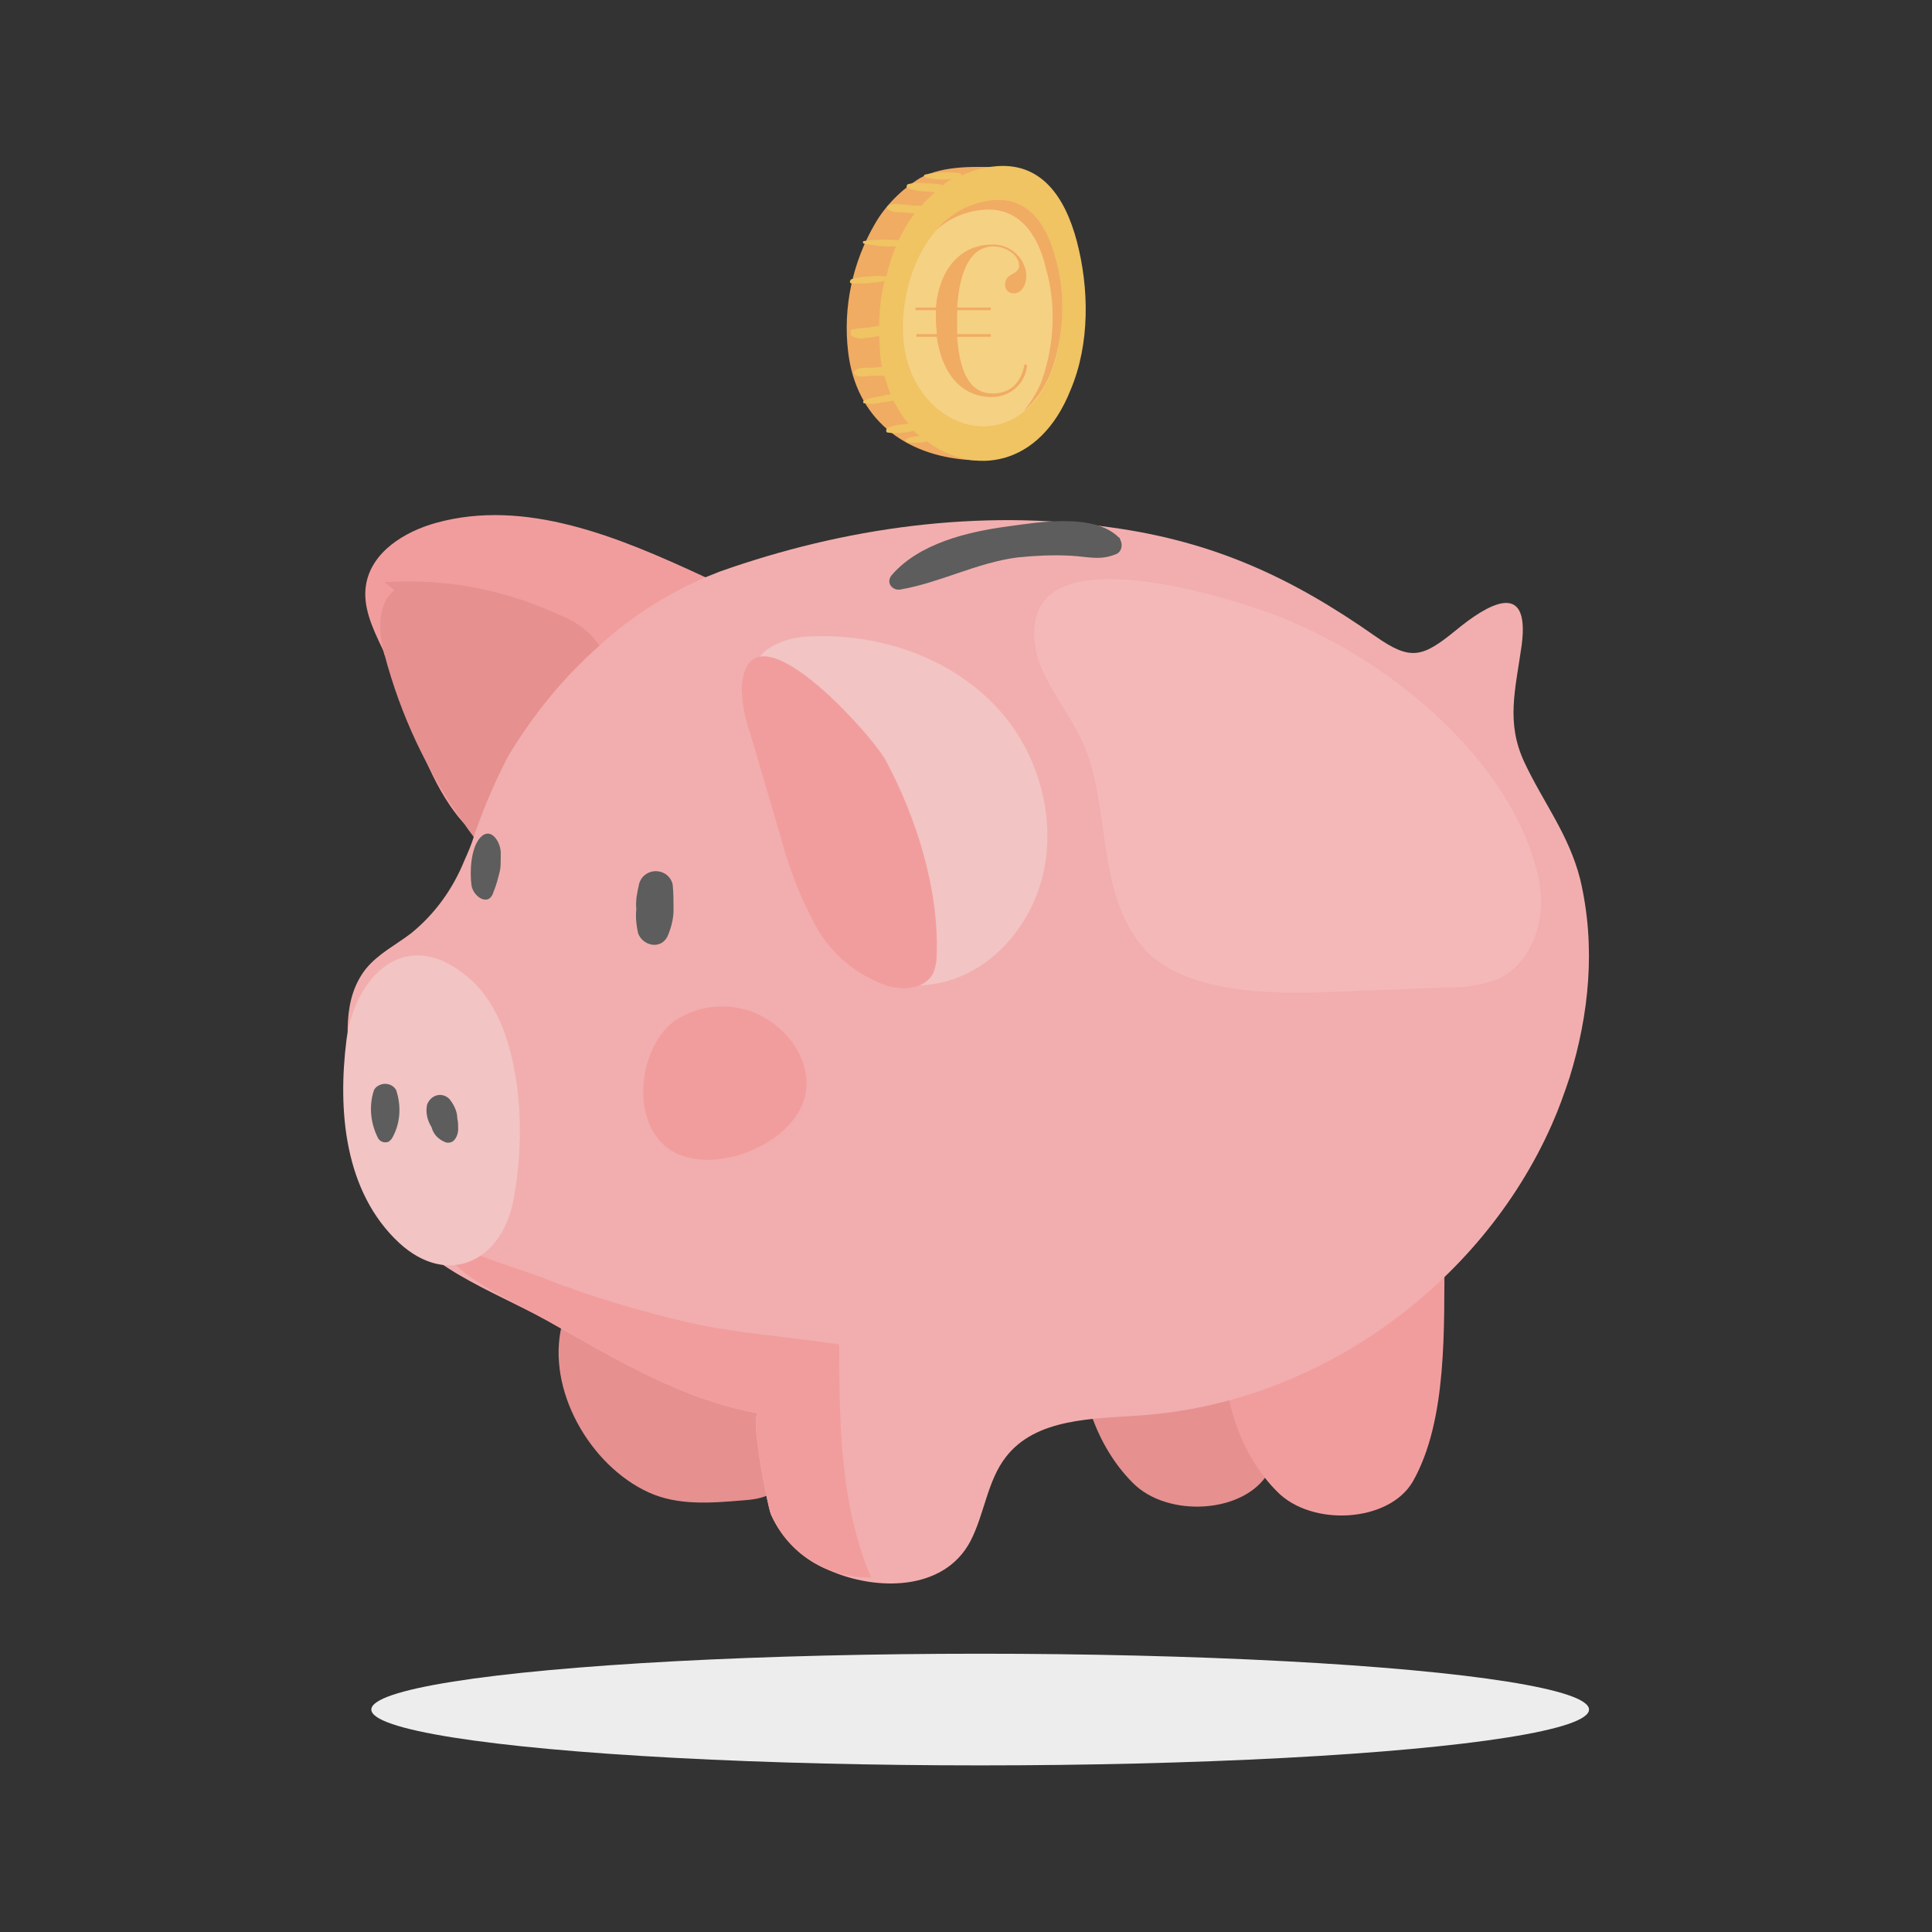 <?xml version="1.0" encoding="utf-8"?>
<!-- Generator: Adobe Illustrator 21.0.0, SVG Export Plug-In . SVG Version: 6.00 Build 0)  -->
<svg version="1.1" id="Livello_1" xmlns="http://www.w3.org/2000/svg" xmlns:xlink="http://www.w3.org/1999/xlink" x="0px" y="0px"
	 viewBox="0 0 218 218" style="enable-background:new 0 0 218 218;" xml:space="preserve">
<rect x="0" y="0" width="218" height="218" fill="#333333" stroke="none"/>
<style type="text/css">
	.st0{fill:#EDEDED;}
	.st1{fill:#E69090;}
	.st2{fill:#F29D9D;}
	.st3{fill:#F2AEAE;}
	.st4{fill:#F5B8B8;}
	.st5{fill:#F2C4C4;}
	.st6{fill:#5D5D5D;}
	.st7{fill:#F0AC63;}
	.st8{fill:#F0C363;}
	.st9{fill:#F5D184;}
</style>
<title>Tavola disegno 1</title>
<ellipse id="_Tracciato_" class="st0" cx="110.6" cy="192.9" rx="68.7" ry="6.3"/>
<g id="_Gruppo_">
	<path id="_Tracciato_2" class="st1" d="M132.8,139.4c-13.8,2-13.2,19.7-5,27.9c3.9,4,12.6,3.5,15.3-1.1c4-7,3.5-17.7,3.6-25.4
		C142,139.7,137.3,138.7,132.8,139.4z"/>
	<path id="_Tracciato_3" class="st2" d="M149.1,140.4c-13.8,2-13.2,19.7-5,27.9c3.9,4,12.6,3.5,15.3-1.1c4-7,3.5-17.7,3.6-25.4
		C158.3,140.7,153.6,139.7,149.1,140.4z"/>
	<path id="_Tracciato_4" class="st1" d="M86.8,149.5c-5.8-3.4-21.1-9.3-23.4,0c-1.8,7.3,3.2,15.9,9.8,18.9c3.3,1.5,7,1.2,10.6,0.9
		c1.4-0.1,3-0.3,3.9-1.4s0.7-2.5,0.6-3.8L86.8,149.5z"/>
	<path id="_Tracciato_5" class="st2" d="M84.4,77c-3.8,8.1-16,22.9-26.3,19.7c-9.4-2.9-11.4-16-15-23.6c-1.1-2.3-2.2-4.7-1.8-7.1
		c0.6-3.7,4.3-6,7.9-7c10.1-2.8,20.6,1.6,30.1,6c2.5,1.1,5.2,2.5,6.1,5C86.2,72.3,85.4,74.8,84.4,77z"/>
	<path id="_Tracciato_6" class="st1" d="M67.2,80.3c-1.9,4.6-4,9.1-6.5,13.4c-0.6,1.2-1.5,2.3-2.7,3c-0.4,0.2-0.9,0.3-1.3,0.2h-0.3
		c-1.1-0.4-2.1-1.1-2.8-2.2l-0.1-0.2c-0.1-0.1-0.2-0.3-0.3-0.4c-0.3-0.4-0.6-0.8-0.9-1.3c-4.1-5.7-7.1-12.1-8.9-18.9V74
		c-0.7-2.6-0.9-5.8,1.1-7.4l-1.1-0.9c6.9-0.5,13.9,0.9,20.2,3.9c1.7,0.7,3.2,1.9,4.2,3.5l0.1,0.1C69,75.3,68.2,78,67.2,80.3z"/>
	<path id="_Tracciato_7" class="st3" d="M177.1,121.6c-0.6,1.8-1.2,3.5-2,5.3c-8,18.1-26.4,31.4-46.3,32.8
		c-5.5,0.4-11.9,0.3-15.3,4.7c-2.1,2.7-2.4,6.4-4,9.5c-3,5.7-10.7,5.6-15.9,3.3c-2.9-1.2-5.3-3.4-6.6-6.3
		c-0.4-0.9-2.5-11.6-1.4-11.4c-8.7-1.6-16.1-6.1-23.7-10.4c-6.7-3.7-14.4-6.1-18.3-13c-0.3-0.5-0.5-1-0.8-1.5
		c-1.8-4-2.5-8.4-3.1-12.8s-1.1-9.1,1.6-12.5c1.4-1.7,3.4-2.7,5.1-4c2.7-2.2,4.7-5,6-8.2c0.4-0.9,0.8-1.8,1.1-2.8l0.1-0.3
		c0-0.1,0.1-0.2,0.1-0.3c1-2.8,2.2-5.6,3.6-8.3c2.8-4.7,6.3-9,10.4-12.6c3.5-3.2,7.6-5.8,12-7.7c0.5-0.2,1-0.4,1.5-0.6
		c14.1-5,29.3-7.1,44.1-5c11.7,1.6,20.5,5.7,29.9,12.3c4,2.8,5.3,2.4,9.1-0.7c3.4-2.8,8.4-5.9,7.4,1.7c-0.7,5-1.8,8.7,0.3,13.2
		s5,8.1,6.3,13.2C180.1,106.8,179.3,114.5,177.1,121.6z"/>
	<path id="_Tracciato_8" class="st4" d="M169,110.5c4-1.9,5.6-7.1,4.6-11.4c-3-13.7-17.6-25.2-30-29.8c-4.6-1.7-24.6-8.2-26.7,0.4
		c-0.6,2.5,0.2,5.1,1.4,7.3s2.7,4.3,3.8,6.6c3.3,7.2,1.5,16.7,6.7,23.1c4.6,5.6,15.4,5.5,22,5.2l12.8-0.5c1.7,0,3.4-0.2,5-0.8
		L169,110.5z"/>
	<path id="_Tracciato_9" class="st2" d="M94.7,151.7c0,8.9,0.1,18.1,3.6,26.3c-4.9,0.1-9.3-2.6-11.3-7.1c-0.4-0.9-2.5-11.6-1.4-11.4
		c-8.7-1.6-16.1-6.1-23.7-10.4c-6.5-3.6-10.7-4.9-14.5-11.4c1.6,2.8,10.9,5.3,13.9,6.5c5.3,2.1,10.8,3.7,16.3,5
		C83.3,150.5,89,150.8,94.7,151.7z"/>
	<path id="_Tracciato_10" class="st5" d="M57.9,135.6c-1.4,6.8-7.4,9.6-12.8,4.7c-6.3-5.8-7-15.1-6-23c0.9-6.8,6.4-13,13.5-7.2
		c3.4,2.7,4.9,7.2,5.6,11.5C58.9,126.1,58.8,130.9,57.9,135.6z"/>
	<path id="_Tracciato_11" class="st5" d="M116.2,102.7C110,114.5,95,114,91.6,101.1c-1.5-5.5-3.8-10.9-5.8-16.3
		C85,83,84.5,81,84.3,78.9c-0.2-2.1,0.6-4.1,2.1-5.5c1.5-1.1,3.4-1.6,5.3-1.6c7.9-0.3,16.1,2.6,21.3,8.6S119.9,95.6,116.2,102.7z"/>
	<path id="_Tracciato_12" class="st6" d="M44.7,123c-0.4-0.7-1.3-0.9-2-0.5c-0.2,0.1-0.4,0.3-0.5,0.5c-0.6,1.8-0.4,3.8,0.5,5.5
		c0.3,0.4,0.8,0.5,1.2,0.3c0.1-0.1,0.2-0.2,0.3-0.3C45.2,126.8,45.3,124.8,44.7,123L44.7,123z"/>
	<path id="_Tracciato_13" class="st6" d="M51.6,126.2c0-0.8-0.4-1.6-0.9-2.2c-0.6-0.6-1.5-0.6-2.1,0c-0.2,0.2-0.3,0.4-0.4,0.6
		c-0.2,0.9,0,1.8,0.5,2.6c0.2,0.8,0.8,1.4,1.6,1.7c0.3,0.1,0.7,0,0.9-0.2c0.3-0.3,0.5-0.8,0.5-1.3C51.7,127,51.7,126.6,51.6,126.2z"
		/>
	<path id="_Tracciato_14" class="st6" d="M126.2,60.6c-2.8-2.7-8.9-1.7-12.5-1.2c-4.5,0.6-9.9,1.9-13,5.4c-0.4,0.4-0.5,1-0.1,1.4
		c0.3,0.3,0.7,0.4,1.1,0.3c4.5-0.8,8.5-3,13.1-3.6c2-0.2,3.9-0.3,5.9-0.2c2.1,0.1,3.4,0.6,5.3-0.2c0.6-0.3,0.7-1.1,0.4-1.6
		C126.4,60.7,126.3,60.7,126.2,60.6z"/>
	<path id="_Tracciato_15" class="st2" d="M91,122.6c-0.3,6.5-11.6,10.9-16.2,6.5c-3.6-3.4-2.6-11,1.3-13.9c2.5-1.7,5.7-2.1,8.6-1.1
		C88.3,115.4,91.2,118.9,91,122.6z"/>
	<path id="_Tracciato_16" class="st2" d="M83.7,77.5c0.7-10.3,14.8,5.5,16.3,8.4c3.4,6.4,5.9,14.3,5.7,21.6c0,0.9-0.1,1.7-0.5,2.5
		c-1,1.6-3.3,1.8-5.2,1.2c-3.4-1.2-6.3-3.6-8-6.8c-1.7-3.1-3-6.5-3.9-9.9l-3.5-11.9C84,80.9,83.7,79.2,83.7,77.5z"/>
	<path id="_Tracciato_17" class="st6" d="M75.9,99.8c-0.2-0.9-1-1.5-1.9-1.5c-0.9,0-1.7,0.6-1.9,1.5c-0.2,0.9-0.4,1.8-0.3,2.8
		c-0.1,0.9,0,1.8,0.2,2.7c0.5,1.4,2.5,1.9,3.3,0.4c0.4-0.9,0.7-2,0.7-3C76,101.7,76,100.7,75.9,99.8z"/>
	<path id="_Tracciato_18" class="st6" d="M56.5,96.1c0,0.3,0,0.6,0,0.8c0,0.5,0,0.9-0.1,1.4c-0.2,0.8-0.4,1.6-0.7,2.3
		c-0.5,1.8-2.3,0.6-2.5-0.7c-0.2-1.5-0.1-4.2,1-5.4S56.4,94.8,56.5,96.1z"/>
</g>
<g id="_Gruppo_2">
	<g id="_Gruppo_3">
		<path id="_Tracciato_19" class="st7" d="M118,26.9c-0.5-1.7-1.1-3.3-2-4.8c-0.4-0.8-0.7-2.4-1.4-2.9c-0.4-0.2-0.8-0.4-1.3-0.3
			c-3-0.1-6.8-0.3-9.5,1.2c-2.1,1.3-3.9,3.1-5.1,5.2c-2.5,4.3-3.6,9.4-3,14.4c0.9,7.6,6.4,11.7,13.6,12.2c0.8,0.1,1.6,0,2.3-0.3
			c1.3-0.6,1.8-2.3,2.7-3.4c1.2-1.4,2.2-2.9,3-4.6C119.5,38.5,119.4,32.2,118,26.9z"/>
		<path id="_Tracciato_20" class="st8" d="M121.5,27.2c-1.3-4.9-4-9.1-9.5-8.4c-1.2,0.1-2.4,0.5-3.5,1c0-0.2-0.2-0.3-0.4-0.3
			c-1.2-0.1-2.5-0.1-3.7,0.2c-0.1,0-0.2,0.1-0.1,0.2c0,0.1,0.1,0.1,0.1,0.1c1,0.3,2,0.3,3,0.2c-0.4,0.2-0.7,0.4-1,0.7
			c-0.6-0.2-1.3-0.2-1.9-0.2c-0.7-0.1-1.4-0.1-2.1,0.1c-0.1,0.1-0.1,0.2-0.1,0.3c0,0,0,0.1,0.1,0.1c0.7,0.3,1.4,0.4,2.1,0.4
			c0.3,0,0.7,0.1,1,0.1c-0.6,0.5-1.1,1-1.5,1.5c-0.6,0-1.1,0-1.7-0.1c-0.7,0-1.6-0.3-2.2,0.2c0,0,0,0.1,0,0.2c0,0,0,0,0,0
			c0.5,0.6,1.5,0.4,2.2,0.5l0.9,0.1c-0.7,0.9-1.3,1.9-1.8,3c-1.3-0.1-2.6-0.1-3.9,0.1c-0.1,0-0.2,0.1-0.1,0.2c0,0.1,0.1,0.1,0.1,0.1
			c1.2,0.2,2.4,0.4,3.6,0.3c-0.5,1.1-0.8,2.2-1.1,3.4c-0.6-0.1-1.3-0.1-1.9,0c-0.7,0-1.3,0.1-2,0.3c-0.1,0-0.2,0.2-0.2,0.3
			c0,0.1,0.1,0.2,0.3,0.2c0.7,0,1.5,0,2.2-0.1c0.5,0,1-0.1,1.4-0.2c-0.4,1.7-0.6,3.4-0.6,5.1c-0.6,0-1.1,0.2-1.7,0.2
			c-0.5,0-1,0.1-1.5,0.2C96,37.6,96,37.7,96,37.8c0,0,0,0,0.1,0.1c0.5,0.3,1.1,0.4,1.7,0.2c0.5,0,1-0.1,1.4-0.2
			c0,0.7,0.1,1.4,0.1,2.1c0.1,0.5,0.1,0.9,0.2,1.4c-0.4,0-0.9,0.1-1.2,0.1c-0.6,0-1.5-0.1-1.9,0.4c-0.1,0.1-0.1,0.2,0,0.3
			c0.5,0.5,1.4,0.2,2.1,0.2c0.4,0,0.9,0,1.3,0c0.2,0.7,0.4,1.4,0.7,2.1c-0.4,0-0.7,0.1-1.1,0.2c-0.7,0.1-1.3,0.2-1.9,0.5
			c-0.1,0-0.1,0.1-0.1,0.2c0,0,0,0.1,0.1,0.1c0.7,0.1,1.3,0.1,2-0.1c0.4,0,0.9-0.1,1.3-0.2c0.5,0.9,1,1.8,1.7,2.6
			c-0.2,0-0.5,0.1-0.7,0.1c-0.6,0-1.2,0.2-1.7,0.4c-0.1,0.1-0.1,0.2-0.1,0.4c0,0,0.1,0.1,0.1,0.1c0.6,0.1,1.3,0.1,1.9,0
			c0.4,0,0.7-0.1,1.1-0.2c0.2,0.2,0.4,0.4,0.7,0.6c-0.5,0-1,0.1-1.5,0.3c-0.1,0.1-0.1,0.2-0.1,0.3c0,0.1,0.1,0.1,0.1,0.1
			c0.7,0.1,1.5,0.1,2.3-0.1c5.2,3.9,12.7,3,16.2-5.8C123,38.8,122.9,32.5,121.5,27.2z"/>
		<path id="_Tracciato_21" class="st9" d="M119.1,29.1c-1-3.8-3.1-7-7.3-6.5c-7.4,0.9-10.6,9.9-9.8,16.3c1.2,9.6,12.5,13.4,16.7,3
			C120.1,37.8,120.3,33.3,119.1,29.1z"/>
		<path id="_Tracciato_22" class="st7" d="M119.1,29.1c-1-3.8-3.1-7-7.3-6.5c-2.4,0.3-4.6,1.5-6.2,3.4c1.4-1.3,3.2-2.1,5.1-2.3
			c4.2-0.5,6.4,2.7,7.3,6.5c1.2,4.2,1,8.7-0.5,12.9c-0.5,1.2-1.2,2.3-2,3.3c1.4-1.2,2.4-2.7,3.1-4.4
			C120.1,37.8,120.3,33.3,119.1,29.1z"/>
	</g>
</g>
<path class="st7" d="M108,34.7h3.8V35H108c0,0.4,0,0.8,0,1.2s0,1,0,1.5h3.8V38H108c0.3,4.3,1.6,6.4,4,6.4c1.9,0,3.2-1.1,3.6-3.3
	l0.3,0.1c-0.2,2.1-1.9,3.6-4,3.6c-3.3,0-5.6-2.5-6.2-6.8h-2.3v-0.3h2.3c0-0.5-0.1-1-0.1-1.5c0-0.4,0-0.8,0-1.2h-2.3v-0.3h2.3
	c0.4-4.5,2.9-7.1,6.3-7.1c2-0.1,3.7,1.4,3.9,3.3c0,0.1,0,0.2,0,0.2c0,1.2-0.6,2-1.4,2c-0.6,0-1-0.4-1-1c0-0.5,0.3-0.9,0.7-1.1
	c0.4-0.2,0.9-0.5,0.9-1c0-1.1-1.3-2.2-3-2.2C109.6,27.9,108.3,30.3,108,34.7z"/>
</svg>
